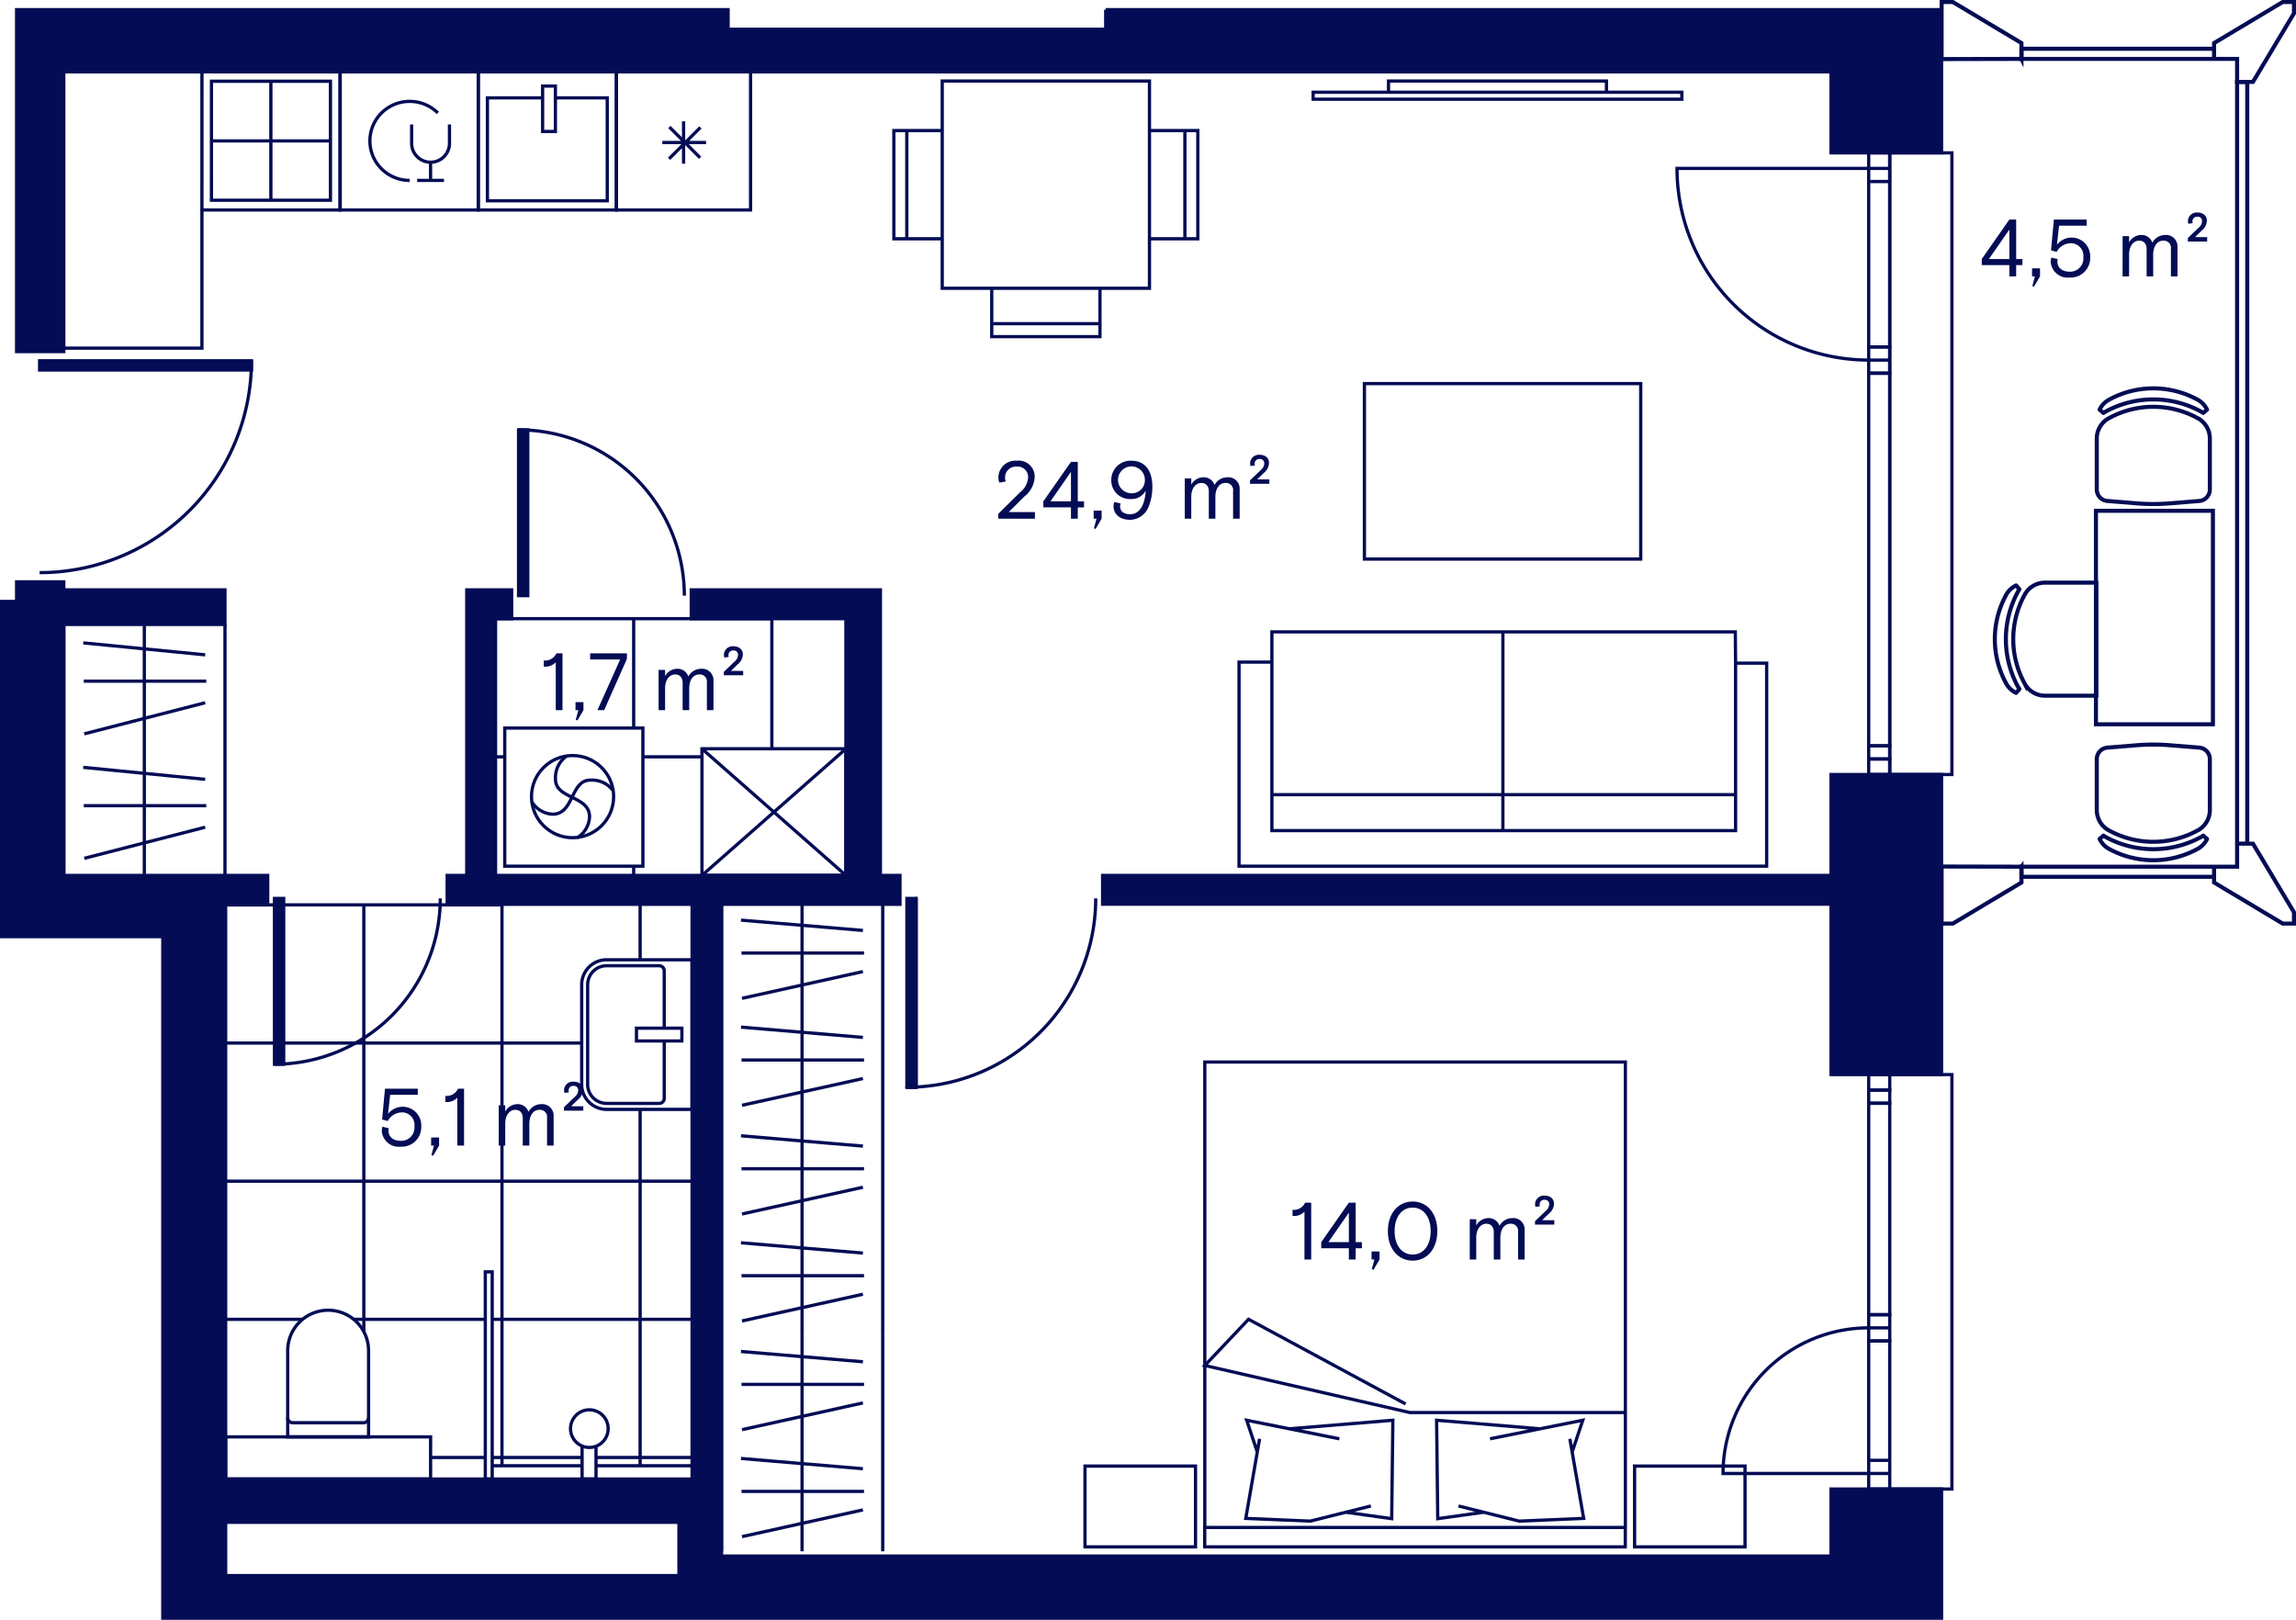 <svg xmlns="http://www.w3.org/2000/svg" viewBox="0 0 282.654 199.418"><g data-name="Layer 2"><g data-name="64"><path fill="#030c54" stroke="#030c54" stroke-miterlimit="10" stroke-width=".4" d="M225.413 107.773H135.74v3.543h89.673v20.976h13.606v-36.94h-13.607v12.42z"/><path d="M225.413 183.316v8.254H88.827v-80.24h21.968v-3.557h-2.41v-35.15H85.1v3.543h19.036v31.607h-43.13V76.166h1.983v-3.543H57.46v35.15h-2.41v3.557h30.148v70.753H27.78V111.4h5.176v-3.627H7.853V76.875h19.843v-4.252H7.853v-.992h-5.81v2.41H.2v41.273h19.842v83.905H239.02v-15.902zm-141.83 10.658H27.78v-6.562h55.803zM136.12 1.19V3.6H89.634V1.19H2.043v42.095h5.81V8.843h217.56v9.974h13.606V1.19h-102.9z" fill="#030c54" stroke="#030c54" stroke-miterlimit="10" stroke-width=".4"/><path fill="none" stroke="#030c54" stroke-linecap="round" stroke-linejoin="round" stroke-width=".4" d="M112.78 133.852v-23.244"/><path fill="none" stroke="#030c54" stroke-linecap="round" stroke-linejoin="round" stroke-width=".4" d="M111.645 133.852h1.134" data-name="LINE"/><path fill="#030c54" stroke="#030c54" stroke-miterlimit="10" stroke-width=".4" d="M112.78 133.852h-1.134v-23.244h1.134z"/><path d="M134.89 110.607a23.244 23.244 0 0 1-23.245 23.245M84.247 73.332a20.41 20.41 0 0 0-20.41-20.41" fill="none" stroke="#030c54" stroke-miterlimit="10" stroke-width=".4"/><path fill="#030c54" stroke="#030c54" stroke-miterlimit="10" stroke-width=".4" d="M64.972 73.33h-1.134V52.923h1.134z"/><path d="M54.2 110.607a20.41 20.41 0 0 1-20.41 20.41" fill="none" stroke="#030c54" stroke-miterlimit="10" stroke-width=".4"/><path fill="#030c54" stroke="#030c54" stroke-miterlimit="10" stroke-width=".4" d="M34.924 131.017H33.79v-20.41h1.134zM4.877 45.552v-1.134h26.08v1.134z"/><path d="M4.876 70.498a26.08 26.08 0 0 0 26.08-26.08M230.05 44.33a23.598 23.598 0 0 1-23.598-23.6h23.598M240.294 18.817v76.535h-7.653V18.817z" fill="none" stroke="#030c54" stroke-miterlimit="10" stroke-width=".4"/><path fill="none" stroke="#030c54" stroke-miterlimit="10" stroke-width=".4" d="M232.64 18.817v1.913h-2.59v-1.913zM232.64 20.73v1.618h-2.59V20.73zM232.64 22.348V42.71h-2.59V22.348zM232.64 45.948v45.874h-2.59V45.948zM230.05 95.352V93.44h2.59v1.912z"/><path fill="none" stroke="#030c54" stroke-miterlimit="10" stroke-width=".4" d="M230.05 93.44v-1.62h2.59v1.62zM232.64 42.71v1.618h-2.59V42.71zM230.05 44.33h2.59v1.617h-2.59zM230.05 163.474a17.93 17.93 0 0 0-17.93 17.93h17.93M232.64 183.316h7.654v-51.024h-7.653"/><path fill="none" stroke="#030c54" stroke-miterlimit="10" stroke-width=".4" d="M230.05 183.316v-1.913h2.59v1.913zM230.05 181.403v-1.618h2.59v1.618zM230.05 179.784v-14.692h2.59v14.692zM230.05 161.855v-26.03h2.59v26.03zM232.64 132.293v1.913h-2.59v-1.913z"/><path fill="none" stroke="#030c54" stroke-miterlimit="10" stroke-width=".4" d="M232.64 134.206v1.618h-2.59v-1.618zM230.05 165.092v-1.618h2.59v1.618zM230.05 161.855h2.59v1.618h-2.59zM7.854 107.773V76.875M10.248 94.47l15.01 1.474M10.374 90.344l14.883-3.83M17.768 107.773V76.875M10.374 105.67l14.883-3.83M10.31 99.186h15.086M10.31 83.86h15.086M10.248 79.145l15.01 1.473M27.696 107.773V76.875M88.827 137.88v-26.55M91.222 126.45l15.01 1.266M91.348 122.904l14.883-3.292M98.74 137.88v-26.55M91.348 136.074l14.883-3.292M91.285 130.502h15.084M91.285 117.332h15.084M91.222 113.28l15.01 1.267M108.67 137.88v-26.55M88.827 164.432v-26.55M91.222 153l15.01 1.268M91.348 149.456l14.883-3.293M98.74 164.432v-26.55M91.348 162.625l14.883-3.292M91.285 157.054h15.084M91.285 143.884h15.084M91.222 139.83l15.01 1.268M108.67 164.432v-26.55M88.827 190.983v-26.55M91.222 179.552l15.01 1.267M91.348 176.007l14.883-3.293M98.74 190.983v-26.55M91.348 189.177l14.883-3.293M91.285 183.605h15.084M91.285 170.435h15.084M91.222 166.383l15.01 1.266M108.67 190.983v-26.55M41.872 8.843h17.005V25.85H41.872z"/><path d="M50.435 22.21a4.9 4.9 0 0 1-3.463-1.424 4.84 4.84 0 0 1 0-6.88 4.922 4.922 0 0 1 6.927 0" fill="none" stroke="#030c54" stroke-miterlimit="10" stroke-width=".4"/><path d="M50.676 15.32v2.407a2.33 2.33 0 0 0 4.657 0V15.32M53.005 20.04v2.17M51.352 22.21h3.305M71.61 133.508v-12.28a3.07 3.07 0 0 1 3.068-3.07h10.52v18.42h-10.52a3.07 3.07 0 0 1-3.07-3.07z" fill="none" stroke="#030c54" stroke-miterlimit="10" stroke-width=".4"/><path d="M81.77 128.155v7.072a.614.614 0 0 1-.614.614h-6.478a2.333 2.333 0 0 1-2.333-2.332v-12.28a2.333 2.333 0 0 1 2.333-2.334h6.478a.614.614 0 0 1 .614.614v7.064" fill="none" stroke="#030c54" stroke-miterlimit="10" stroke-width=".4"/><path fill="none" stroke="#030c54" stroke-miterlimit="10" stroke-width=".4" d="M78.354 126.58h5.59v1.575h-5.59zM27.78 176.896h25.23v5.187H27.78z"/><path d="M40.395 161.305a4.977 4.977 0 0 1 4.977 4.977v10.614h-9.954v-10.614a4.977 4.977 0 0 1 4.977-4.977z" fill="none" stroke="#030c54" stroke-miterlimit="10" stroke-width=".4"/><path d="M45.372 174.54a.614.614 0 0 1-.614.615h-8.726a.614.614 0 0 1-.614-.614" fill="none" stroke="#030c54" stroke-miterlimit="10" stroke-width=".4"/><circle cx="70.487" cy="98.074" r="5.057" fill="none" stroke="#030c54" stroke-miterlimit="10" stroke-width=".4"/><path d="M75.494 97.36a3.222 3.222 0 0 0-2.835-1.315c-2.438 0-1.97 4.18-4.61 4.19a3.18 3.18 0 0 1-2.59-1.54" fill="none" stroke="#030c54" stroke-miterlimit="10" stroke-width=".4"/><path d="M69.702 93.12a3.242 3.242 0 0 0-1.315 2.834c0 2.436 4.19 1.978 4.19 4.608a3.18 3.18 0 0 1-1.54 2.59" fill="none" stroke="#030c54" stroke-miterlimit="10" stroke-width=".4"/><path fill="none" stroke="#030c54" stroke-miterlimit="10" stroke-width=".4" d="M62.137 89.632h17.007v17.007H62.137zM104.134 92.182v15.59H86.417v-15.59zM104.134 92.182l-17.717 15.59M104.134 107.773l-17.717-15.59M115.995 9.978h25.512V35.49h-25.512zM122.09 35.49h13.323v5.953H122.09zM122.09 39.85h13.323M141.507 16.073h5.953v13.323h-5.953zM145.868 29.395V16.073M110.042 16.073h5.953v13.323h-5.953zM111.634 16.073v13.322M75.885 8.844H92.4V25.85H75.885zM84.153 20.152v-5.217M81.534 17.543h5.388M82.367 19.55l3.863-3.863M82.407 15.637l3.782 3.783M24.862 8.843H41.87V25.85H24.86z"/><path fill="none" stroke="#030c54" stroke-miterlimit="10" stroke-width=".4" d="M26.032 10.002h14.65v14.65H26.03zM33.346 24.65V10.003M26.032 17.347H40.67M75.885 25.85H58.877V8.844h17.008z"/><path fill="none" stroke="#030c54" stroke-miterlimit="10" stroke-width=".4" d="M66.8 10.595h1.574v5.59H66.8z"/><path fill="none" stroke="#030c54" stroke-miterlimit="10" stroke-width=".4" d="M68.374 12.05h6.382V24.72h-14.75V12.05H66.8M213.663 81.646l-.034-3.858h-57.05v3.728h-4.044v25.123h64.954V81.645h-3.827v20.61H156.58v-20.74M213.663 97.83H156.58M185.017 102.257v-24.47M170.936 9.978h26.83v1.375h-26.83zM161.658 11.353h45.387v.863h-45.387zM167.97 47.224h34.015v21.6H167.97zM148.31 188.048h51.774v2.39H148.31zM148.32 130.748h51.774v57.3H148.32z"/><path fill="none" stroke="#030c54" stroke-miterlimit="10" stroke-width=".4" d="M173.04 172.845l-19.334-10.426-5.384 5.688 25.223 5.79h26.55M182.655 186.175l-5.658.79-.142-12.116 12.723 1.05-6.144 1.236 11.418-2.287-1.306 3.906-.284-1.62 1.7 9.798-7.935.334-7.47-1.862M165.67 186.175l5.658.79.142-12.116-12.723 1.05 6.144 1.236-11.416-2.287 1.305 3.906.283-1.62-1.7 9.798 7.945.334 7.46-1.862M214.826 190.436H201.23v-9.944h13.596zM147.177 190.436H133.57v-9.944h13.607zM60.594 156.576v25.507h-.85v-25.507zM73.374 178.02v4.063H71.66v-4.062"/><circle cx="72.552" cy="175.881" r="2.318" fill="none" stroke="#030c54" stroke-miterlimit="10" stroke-width=".4"/><path fill="none" stroke="#030c54" stroke-miterlimit="10" stroke-width=".4" d="M73.374 180.45h11.824M71.66 180.45H60.594M24.86 25.85v17.01H7.855M27.78 111.4h17.01M44.79 128.41V111.4M44.79 111.4h17.007M61.797 128.41V111.4M78.805 118.157V111.4M27.78 128.41h17.01M44.79 145.417V128.41M44.79 128.41h17.007M61.797 145.417V128.41M61.003 76.166H78.01M78.01 89.632V76.166M78.01 76.166h17.01M61.003 93.174h1.134M79.144 93.174h7.273M95.02 92.182V76.166M61.797 128.41h9.812M78.805 145.417v-8.84M27.78 145.417h17.01M44.79 162.425v-17.008M44.79 145.417h17.007M61.797 162.425v-17.008M61.797 145.417h17.008M78.805 162.425v-17.008M27.78 162.425h9.47M44.79 163.946v-1.52M43.54 162.425h16.203M61.797 179.433v-17.008M60.594 162.425h18.21M78.805 145.417h6.393M78.805 162.425h6.393M78.805 180.45v-18.025M53.01 179.433h6.733M61.797 180.45v-1.017M60.594 179.433H71.61M73.374 179.433h11.824M78.01 107.773v-1.134"/></g><g data-name="4 rõdud" fill="none" stroke="#030c54" stroke-width=".5"><path stroke-miterlimit="10" d="M248.855 6.004h23.713V7.25h-23.713zM275.403 7.252h-2.835v-1.95L281.012.25h1.392v1.392l-5.05 8.444h-1.95V7.252z"/><path stroke-miterlimit="10" d="M248.855 7.25l-9.828.022V.25h1.384l8.445 5.052v1.95zM248.855 106.698h23.713v1.247h-23.713zM275.403 10.086h1.247v93.777h-1.247zM275.403 106.698h-2.835v1.95l8.444 5.052h1.392v-1.392l-5.05-8.444h-1.95v2.834z"/><path stroke-miterlimit="10" d="M248.855 106.7l-9.828-.022v7.022h1.384l8.445-5.052v-1.95zM258.026 62.885h14.4v26.28h-14.4zM270.746 61.674l-3.586.292a25.512 25.512 0 0 1-4.143 0l-3.585-.292a1.417 1.417 0 0 1-1.302-1.413V53.98a2.835 2.835 0 0 1 1.52-2.512l.185-.096a11.34 11.34 0 0 1 10.508 0l.184.096a2.835 2.835 0 0 1 1.52 2.512v6.283a1.417 1.417 0 0 1-1.3 1.414z"/><path d="M270.527 49.2l-.184-.098a11.34 11.34 0 0 0-10.508 0l-.184.097a2.75 2.75 0 0 0-1.176 1.232l.48.41c.093-.06.177-.128.276-.18l.188-.097a12.25 12.25 0 0 1 11.345.002l.183.094c.1.053.184.122.277.182l.48-.41a2.75 2.75 0 0 0-1.176-1.233z" stroke-linejoin="round"/><path d="M270.746 92.042l-3.586-.292a25.51 25.51 0 0 0-4.143 0l-3.585.292a1.417 1.417 0 0 0-1.302 1.412v6.283a2.835 2.835 0 0 0 1.52 2.512l.185.095a11.34 11.34 0 0 0 10.508 0l.184-.096a2.835 2.835 0 0 0 1.52-2.513v-6.283a1.417 1.417 0 0 0-1.3-1.412z" stroke-miterlimit="10"/><path d="M270.527 104.517l-.184.096a11.34 11.34 0 0 1-10.508 0l-.184-.096a2.75 2.75 0 0 1-1.176-1.234l.48-.41c.093.06.177.128.276.18l.188.098a12.25 12.25 0 0 0 11.345 0l.183-.096c.1-.052.184-.12.277-.18l.48.41a2.75 2.75 0 0 1-1.176 1.233z" stroke-linejoin="round"/><path d="M258.026 71.73h-6.282a2.835 2.835 0 0 0-2.512 1.52l-.096.184a11.34 11.34 0 0 0 0 10.508l.096.184a2.835 2.835 0 0 0 2.512 1.52h6.282c.018 0 .034-.008.05-.01V71.74c-.016-.002-.032-.01-.05-.01z" stroke-miterlimit="10"/><path d="M248.332 84.362a12.25 12.25 0 0 1-.002-11.345l.098-.188c.05-.1.12-.184.18-.276l-.41-.48a2.75 2.75 0 0 0-1.234 1.176l-.096.184a11.34 11.34 0 0 0 0 10.508l.096.184a2.75 2.75 0 0 0 1.234 1.177l.41-.48c-.06-.094-.13-.18-.18-.278z" stroke-linejoin="round"/></g><g data-name="4 suurused" fill="#030c54"><path d="M160.59 149.162a1.754 1.754 0 0 1-1.47.53v-.75a1.527 1.527 0 0 0 1.55-.88h.748v6.997h-.83zM166.054 153.67h-3.4v-.75l3.4-4.857h.838v4.857h.77v.75h-.77v1.39h-.838zm0-.75v-3.628l-2.52 3.628zM168.88 156.248l.32-1.19h-.35v-.988h.98v.99l-.74 1.26zM170.858 151.56c0-2.178 1.27-3.637 3.048-3.637 1.78 0 3.04 1.45 3.04 3.638s-1.26 3.638-3.04 3.638c-1.778 0-3.048-1.46-3.048-3.637zm5.267 0c0-1.808-.94-2.888-2.22-2.888s-2.218 1.08-2.218 2.89.94 2.887 2.22 2.887 2.218-1.08 2.218-2.89zM180.938 150.102h.8v.77a1.717 1.717 0 0 1 1.49-.91 1.38 1.38 0 0 1 1.37.95 1.8 1.8 0 0 1 1.567-.95 1.405 1.405 0 0 1 1.53 1.48v3.617h-.81v-3.39a.88.88 0 0 0-.96-1.01c-.63 0-1.22.55-1.22 1.74v2.66h-.81v-3.36c0-.62-.308-1.04-.928-1.04-.65 0-1.23.61-1.23 1.7v2.7h-.8zM188.97 150.34l1.31-1.258a1.09 1.09 0 0 0 .44-.86.515.515 0 0 0-.58-.51.552.552 0 0 0-.6.56.534.534 0 0 0 .04.23l-.54.08a1 1 0 0 1-.06-.36 1.075 1.075 0 0 1 1.158-1.028c.74 0 1.17.418 1.17 1a1.618 1.618 0 0 1-.64 1.228l-.82.8h1.5v.54h-2.378zM122.89 63.266l2.688-2.658a2.544 2.544 0 0 0 .99-1.85 1.28 1.28 0 0 0-1.43-1.31 1.328 1.328 0 0 0-1.41 1.37 1.26 1.26 0 0 0 .09.46l-.79.14a1.726 1.726 0 0 1-.12-.67 2.086 2.086 0 0 1 2.24-2.028 1.97 1.97 0 0 1 2.23 1.96 3.202 3.202 0 0 1-1.26 2.437l-1.94 1.93h3.23v.81h-4.518zM131.843 62.466h-3.4v-.75l3.4-4.856h.84v4.857h.768v.75h-.768v1.39h-.84zm0-.75V58.09l-2.52 3.627zM134.668 65.045l.32-1.19h-.35v-.99h.98v.99l-.74 1.26zM137.086 62.326a1.404 1.404 0 0 1 .09-.52l.79.17a.922.922 0 0 0-.07.38c0 .58.44.95 1.24.95 1.148 0 1.817-1.14 1.907-2.908a1.956 1.956 0 0 1-1.84 1.04 2.292 2.292 0 0 1-2.397-2.33 2.365 2.365 0 0 1 2.468-2.388c1.67 0 2.59 1.18 2.59 3.227a6.343 6.343 0 0 1-.42 2.32 2.504 2.504 0 0 1-2.31 1.728c-1.29 0-2.048-.71-2.048-1.67zm3.857-3.248a1.654 1.654 0 1 0-1.66 1.65 1.598 1.598 0 0 0 1.66-1.65zM145.855 58.9h.8v.768a1.717 1.717 0 0 1 1.49-.91 1.38 1.38 0 0 1 1.37.95 1.8 1.8 0 0 1 1.567-.95 1.405 1.405 0 0 1 1.53 1.48v3.618h-.81v-3.388a.88.88 0 0 0-.96-1.01c-.63 0-1.22.55-1.22 1.74v2.658h-.81v-3.36c0-.618-.308-1.038-.928-1.038-.65 0-1.23.61-1.23 1.7v2.698h-.8zM153.888 59.138l1.31-1.26a1.09 1.09 0 0 0 .44-.858.515.515 0 0 0-.58-.51.552.552 0 0 0-.6.56.534.534 0 0 0 .04.23l-.54.08a1 1 0 0 1-.06-.36 1.075 1.075 0 0 1 1.158-1.03c.74 0 1.17.42 1.17 1a1.618 1.618 0 0 1-.64 1.23l-.82.8h1.5v.538h-2.378zM68.417 81.533a1.752 1.752 0 0 1-1.47.53v-.748a1.528 1.528 0 0 0 1.55-.88h.75v6.995h-.83zM70.878 88.62l.32-1.19h-.35v-.988h.98v.988l-.74 1.26zM76.346 81.184h-3.698v-.75h4.528v.69l-2.8 6.306h-.828zM81.078 82.473h.8v.77a1.72 1.72 0 0 1 1.49-.91 1.38 1.38 0 0 1 1.368.95 1.802 1.802 0 0 1 1.57-.95 1.405 1.405 0 0 1 1.528 1.48v3.617h-.81v-3.387a.88.88 0 0 0-.96-1.01c-.63 0-1.218.55-1.218 1.74v2.657h-.81v-3.358c0-.62-.31-1.04-.93-1.04-.65 0-1.228.61-1.228 1.7v2.698h-.8zM89.11 82.713l1.31-1.26a1.09 1.09 0 0 0 .44-.86.515.515 0 0 0-.58-.51.552.552 0 0 0-.6.562.527.527 0 0 0 .04.228l-.54.08a.997.997 0 0 1-.06-.36 1.075 1.075 0 0 1 1.16-1.028c.74 0 1.17.42 1.17 1a1.618 1.618 0 0 1-.64 1.228l-.82.8h1.5v.54h-2.38zM47.003 139.222a1.703 1.703 0 0 1 .08-.51l.78.19a1.146 1.146 0 0 0-.04.29c0 .79.61 1.258 1.52 1.258a1.627 1.627 0 0 0 1.677-1.778 1.54 1.54 0 0 0-1.628-1.72 2.012 2.012 0 0 0-1.66 1.06l-.69-.19.35-3.788h4.04v.75h-3.4l-.26 2.35a2.288 2.288 0 0 1 4.088 1.538 2.4 2.4 0 0 1-2.528 2.498 2.09 2.09 0 0 1-2.33-1.948zM53.106 142.22l.32-1.19h-.35v-.99h.98v.99l-.74 1.26zM56.3 135.134a1.754 1.754 0 0 1-1.47.53v-.75a1.527 1.527 0 0 0 1.55-.88h.748v6.997h-.83zM61.398 136.073h.8v.77a1.717 1.717 0 0 1 1.49-.91 1.38 1.38 0 0 1 1.37.95 1.8 1.8 0 0 1 1.567-.95 1.405 1.405 0 0 1 1.53 1.48v3.617h-.81v-3.387a.88.88 0 0 0-.96-1.01c-.63 0-1.22.55-1.22 1.74v2.657h-.81v-3.358c0-.62-.308-1.04-.928-1.04-.65 0-1.23.61-1.23 1.7v2.698h-.8zM69.43 136.313l1.31-1.26a1.09 1.09 0 0 0 .44-.86.515.515 0 0 0-.58-.508.552.552 0 0 0-.6.56.534.534 0 0 0 .04.23l-.54.08a1 1 0 0 1-.06-.36 1.075 1.075 0 0 1 1.16-1.03c.74 0 1.17.42 1.17 1a1.618 1.618 0 0 1-.64 1.23l-.82.798h1.5v.54h-2.38zM247.366 32.64h-3.398v-.75l3.398-4.858h.84v4.858h.768v.75h-.77v1.388h-.838zm0-.75v-3.628l-2.518 3.628zM250.19 35.218l.322-1.19h-.35v-.99h.98v.99l-.74 1.26zM252.457 32.22a1.703 1.703 0 0 1 .08-.51l.78.19a1.145 1.145 0 0 0-.04.29c0 .79.61 1.258 1.52 1.258a1.627 1.627 0 0 0 1.678-1.778 1.54 1.54 0 0 0-1.63-1.72 2.012 2.012 0 0 0-1.66 1.06l-.688-.19.35-3.788h4.038v.75h-3.4l-.26 2.35a2.288 2.288 0 0 1 4.09 1.538 2.4 2.4 0 0 1-2.53 2.498 2.09 2.09 0 0 1-2.328-1.948zM261.307 29.07h.8v.77a1.717 1.717 0 0 1 1.49-.91 1.38 1.38 0 0 1 1.37.95 1.8 1.8 0 0 1 1.567-.95 1.405 1.405 0 0 1 1.53 1.48v3.618h-.81v-3.387a.88.88 0 0 0-.96-1.01c-.63 0-1.22.55-1.22 1.74v2.658h-.81V30.67c0-.62-.308-1.04-.928-1.04-.65 0-1.23.61-1.23 1.7v2.698h-.8zM269.34 29.31l1.308-1.258a1.09 1.09 0 0 0 .44-.86.515.515 0 0 0-.58-.51.552.552 0 0 0-.6.56.534.534 0 0 0 .04.23l-.54.08a1 1 0 0 1-.06-.36 1.075 1.075 0 0 1 1.16-1.03c.74 0 1.17.42 1.17 1a1.618 1.618 0 0 1-.64 1.23l-.82.8h1.5v.54h-2.38z"/></g></g></svg>